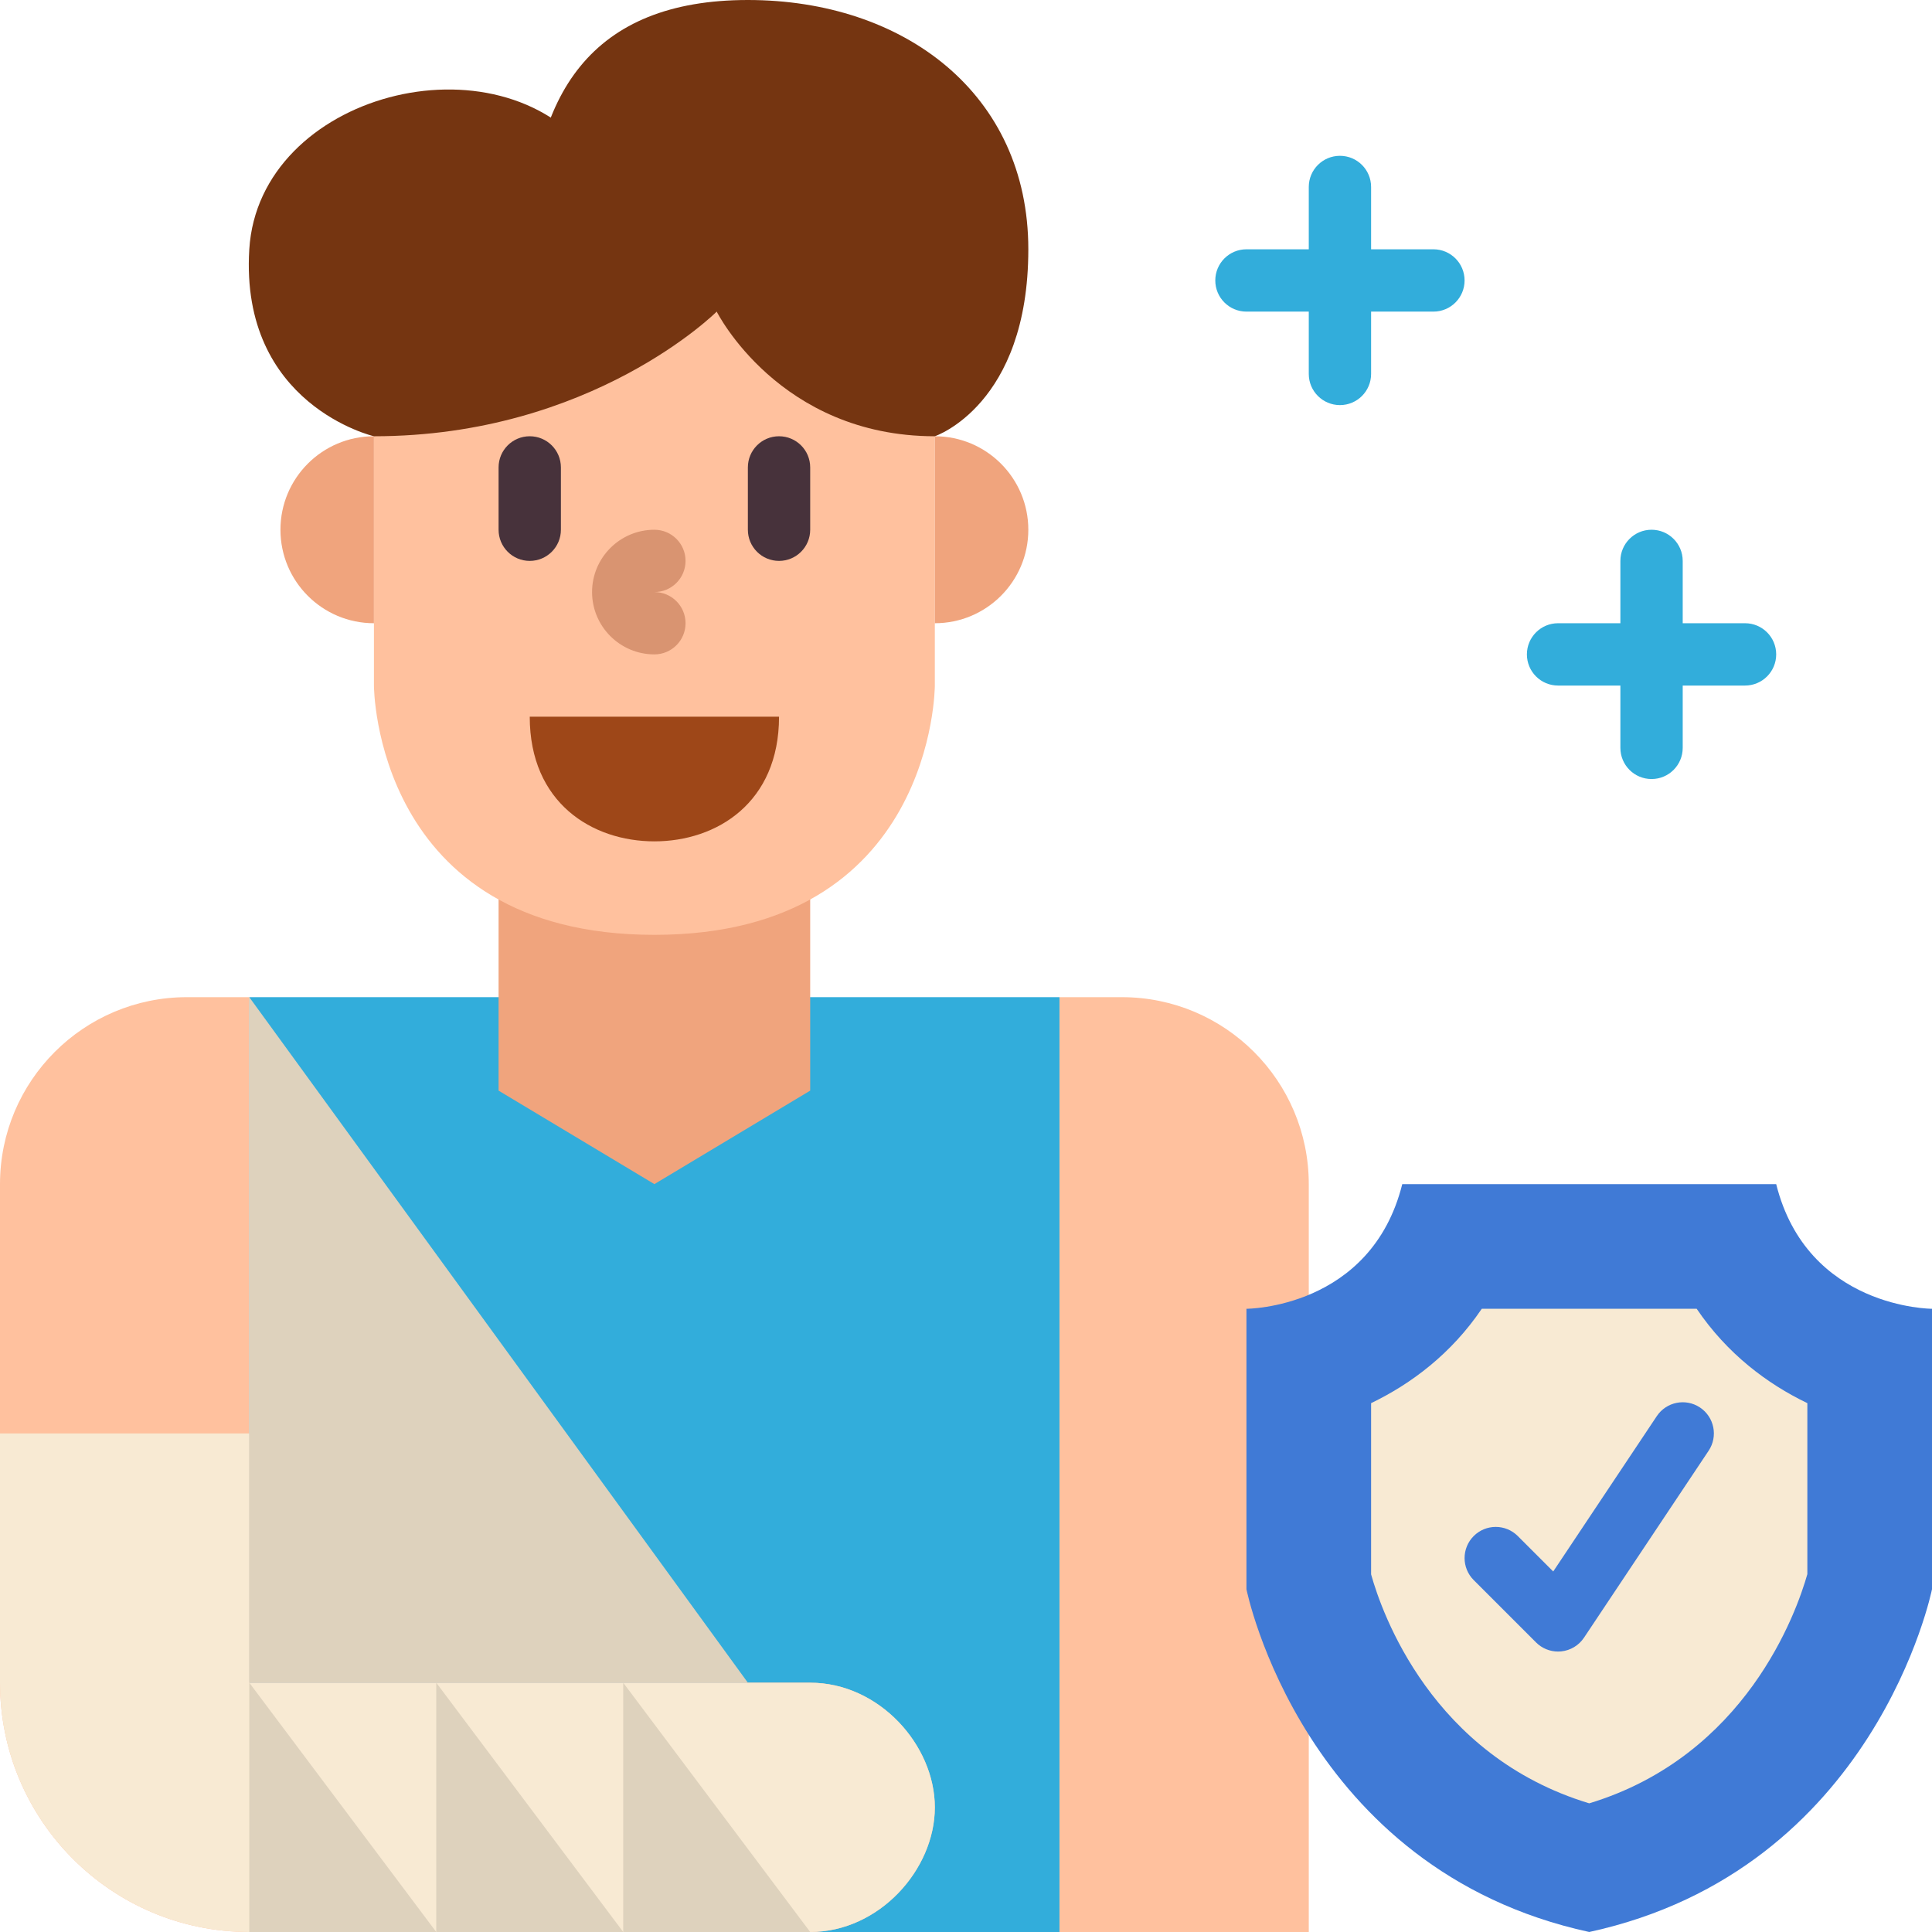 <?xml version="1.0" encoding="UTF-8"?><svg xmlns="http://www.w3.org/2000/svg" xmlns:xlink="http://www.w3.org/1999/xlink" height="496.0" preserveAspectRatio="xMidYMid meet" version="1.0" viewBox="0.0 0.0 496.0 496.0" width="496.0" zoomAndPan="magnify"><g><g><g fill="#32addb" id="change1_1"><path d="M448,160h-16v-16c0-4.418-3.582-8-8-8s-8,3.582-8,8v16h-16c-4.418,0-8,3.582-8,8s3.582,8,8,8h16v16c0,4.418,3.582,8,8,8s8-3.582,8-8v-16h16c4.418,0,8-3.582,8-8s-3.582-8-8-8Z"/><path d="M368,64h-16v-16c0-4.418-3.582-8-8-8s-8,3.582-8,8v16h-16c-4.418,0-8,3.582-8,8s3.582,8,8,8h16v16c0,4.418,3.582,8,8,8s8-3.582,8-8v-16h16c4.418,0,8-3.582,8-8s-3.582-8-8-8Z"/></g><g><g><g id="change2_1"><path d="M272,496v-240h16c26.51,0,48,21.49,48,48v192h-64Z" fill="#ffc19e"/></g><g id="change1_2"><path d="M64 256H272V496H64z" fill="#32addb"/></g><g id="change2_2"><path d="M64,256h-16c-26.51,0-48,21.49-48,48v128c0,35.346,28.654,64,64,64H208c17.673,0,32-16,32-32s-14.327-32-32-32H64V256Z" fill="#ffc19e"/></g><g id="change3_2"><path d="M208,432H64v-64H0v64c0,35.346,28.654,64,64,64H208c17.673,0,32-16,32-32s-14.327-32-32-32Z" fill="#f8ead3"/></g><g id="change4_1"><path d="M208 280L168 304 128 280 128 224 208 224 208 280z" fill="#f0a47d"/></g><g id="change2_3"><path d="M240,64v112s0,64-72,64-72-64-72-64V64H240Z" fill="#ffc19e"/></g><g id="change5_1"><path d="M200,184c0,22.091-16,32-32,32s-32-9.909-32-32h64Z" fill="#9e4718"/></g><g id="change4_2"><path d="M96,160c-13.255,0-24-10.745-24-24s10.745-24,24-24v48Z" fill="#f0a47d"/></g><g id="change4_3"><path d="M240,160c13.255,0,24-10.745,24-24s-10.745-24-24-24v48Z" fill="#f0a47d"/></g><g id="change6_1"><path d="M184,80s16,32,56,32c0,0,24-8,24-48S232,0,192,0s-56,24-56,64l48,16Z" fill="#753511"/></g><g id="change6_2"><path d="M184,80s-32,32-88,32c0,0-34.46-8-32-48s64-56,88-24l32,40Z" fill="#753511"/></g><g id="change7_1"><path d="M64 432L64 496 112 496 64 432z" fill="#ded2bd"/></g><g id="change7_2"><path d="M112 432L112 496 160 496 112 432z" fill="#ded2bd"/></g><g id="change7_3"><path d="M160 432L160 496 208 496 160 432z" fill="#ded2bd"/></g><g id="change7_4"><path d="M64 256L64 432 192 432 64 256z" fill="#ded2bd"/></g></g><g id="change8_1"><path d="M136,144c-4.418,0-8-3.582-8-8v-16c0-4.418,3.582-8,8-8s8,3.582,8,8v16c0,4.418-3.582,8-8,8Z" fill="#47323b"/></g><g id="change8_2"><path d="M200,144c-4.418,0-8-3.582-8-8v-16c0-4.418,3.582-8,8-8s8,3.582,8,8v16c0,4.418-3.582,8-8,8Z" fill="#47323b"/></g><g id="change9_1"><path d="M168,168c-8.824,0-16-7.176-16-16s7.176-16,16-16c4.418,0,8,3.582,8,8s-3.582,8-8,8c4.418,0,8,3.582,8,8s-3.582,8-8,8Z" fill="#d99471"/></g></g><g><g><g id="change10_1"><path d="M408,496c73.595-16,88-88,88-88v-72s-32,0-40-32h-96c-8,32-40,32-40,32v72s14.405,72,88,88Z" fill="#407ad6"/></g><g id="change3_1"><path d="M407.996,462.969c-40.453-12.246-53.242-48.918-55.996-58.785v-43.953c10.328-4.973,20.613-12.703,28.414-24.23h55.172c7.801,11.527,18.086,19.258,28.414,24.23v43.895c-2.801,9.859-15.758,46.625-56.004,58.844Z" fill="#f8ead3"/></g></g><g id="change10_2"><path d="M400,424c-2.113,0-4.148-.836-5.656-2.344l-16-15.999c-3.125-3.125-3.125-8.187,0-11.312s8.188-3.125,11.312,0l9.102,9.097,26.586-39.877c2.445-3.672,7.41-4.676,11.094-2.219,3.676,2.449,4.668,7.418,2.219,11.093l-32,47.998c-1.328,1.996-3.484,3.289-5.867,3.523-.266,.027-.527,.039-.789,.039Z" fill="#407ad6"/></g></g></g></g></svg>